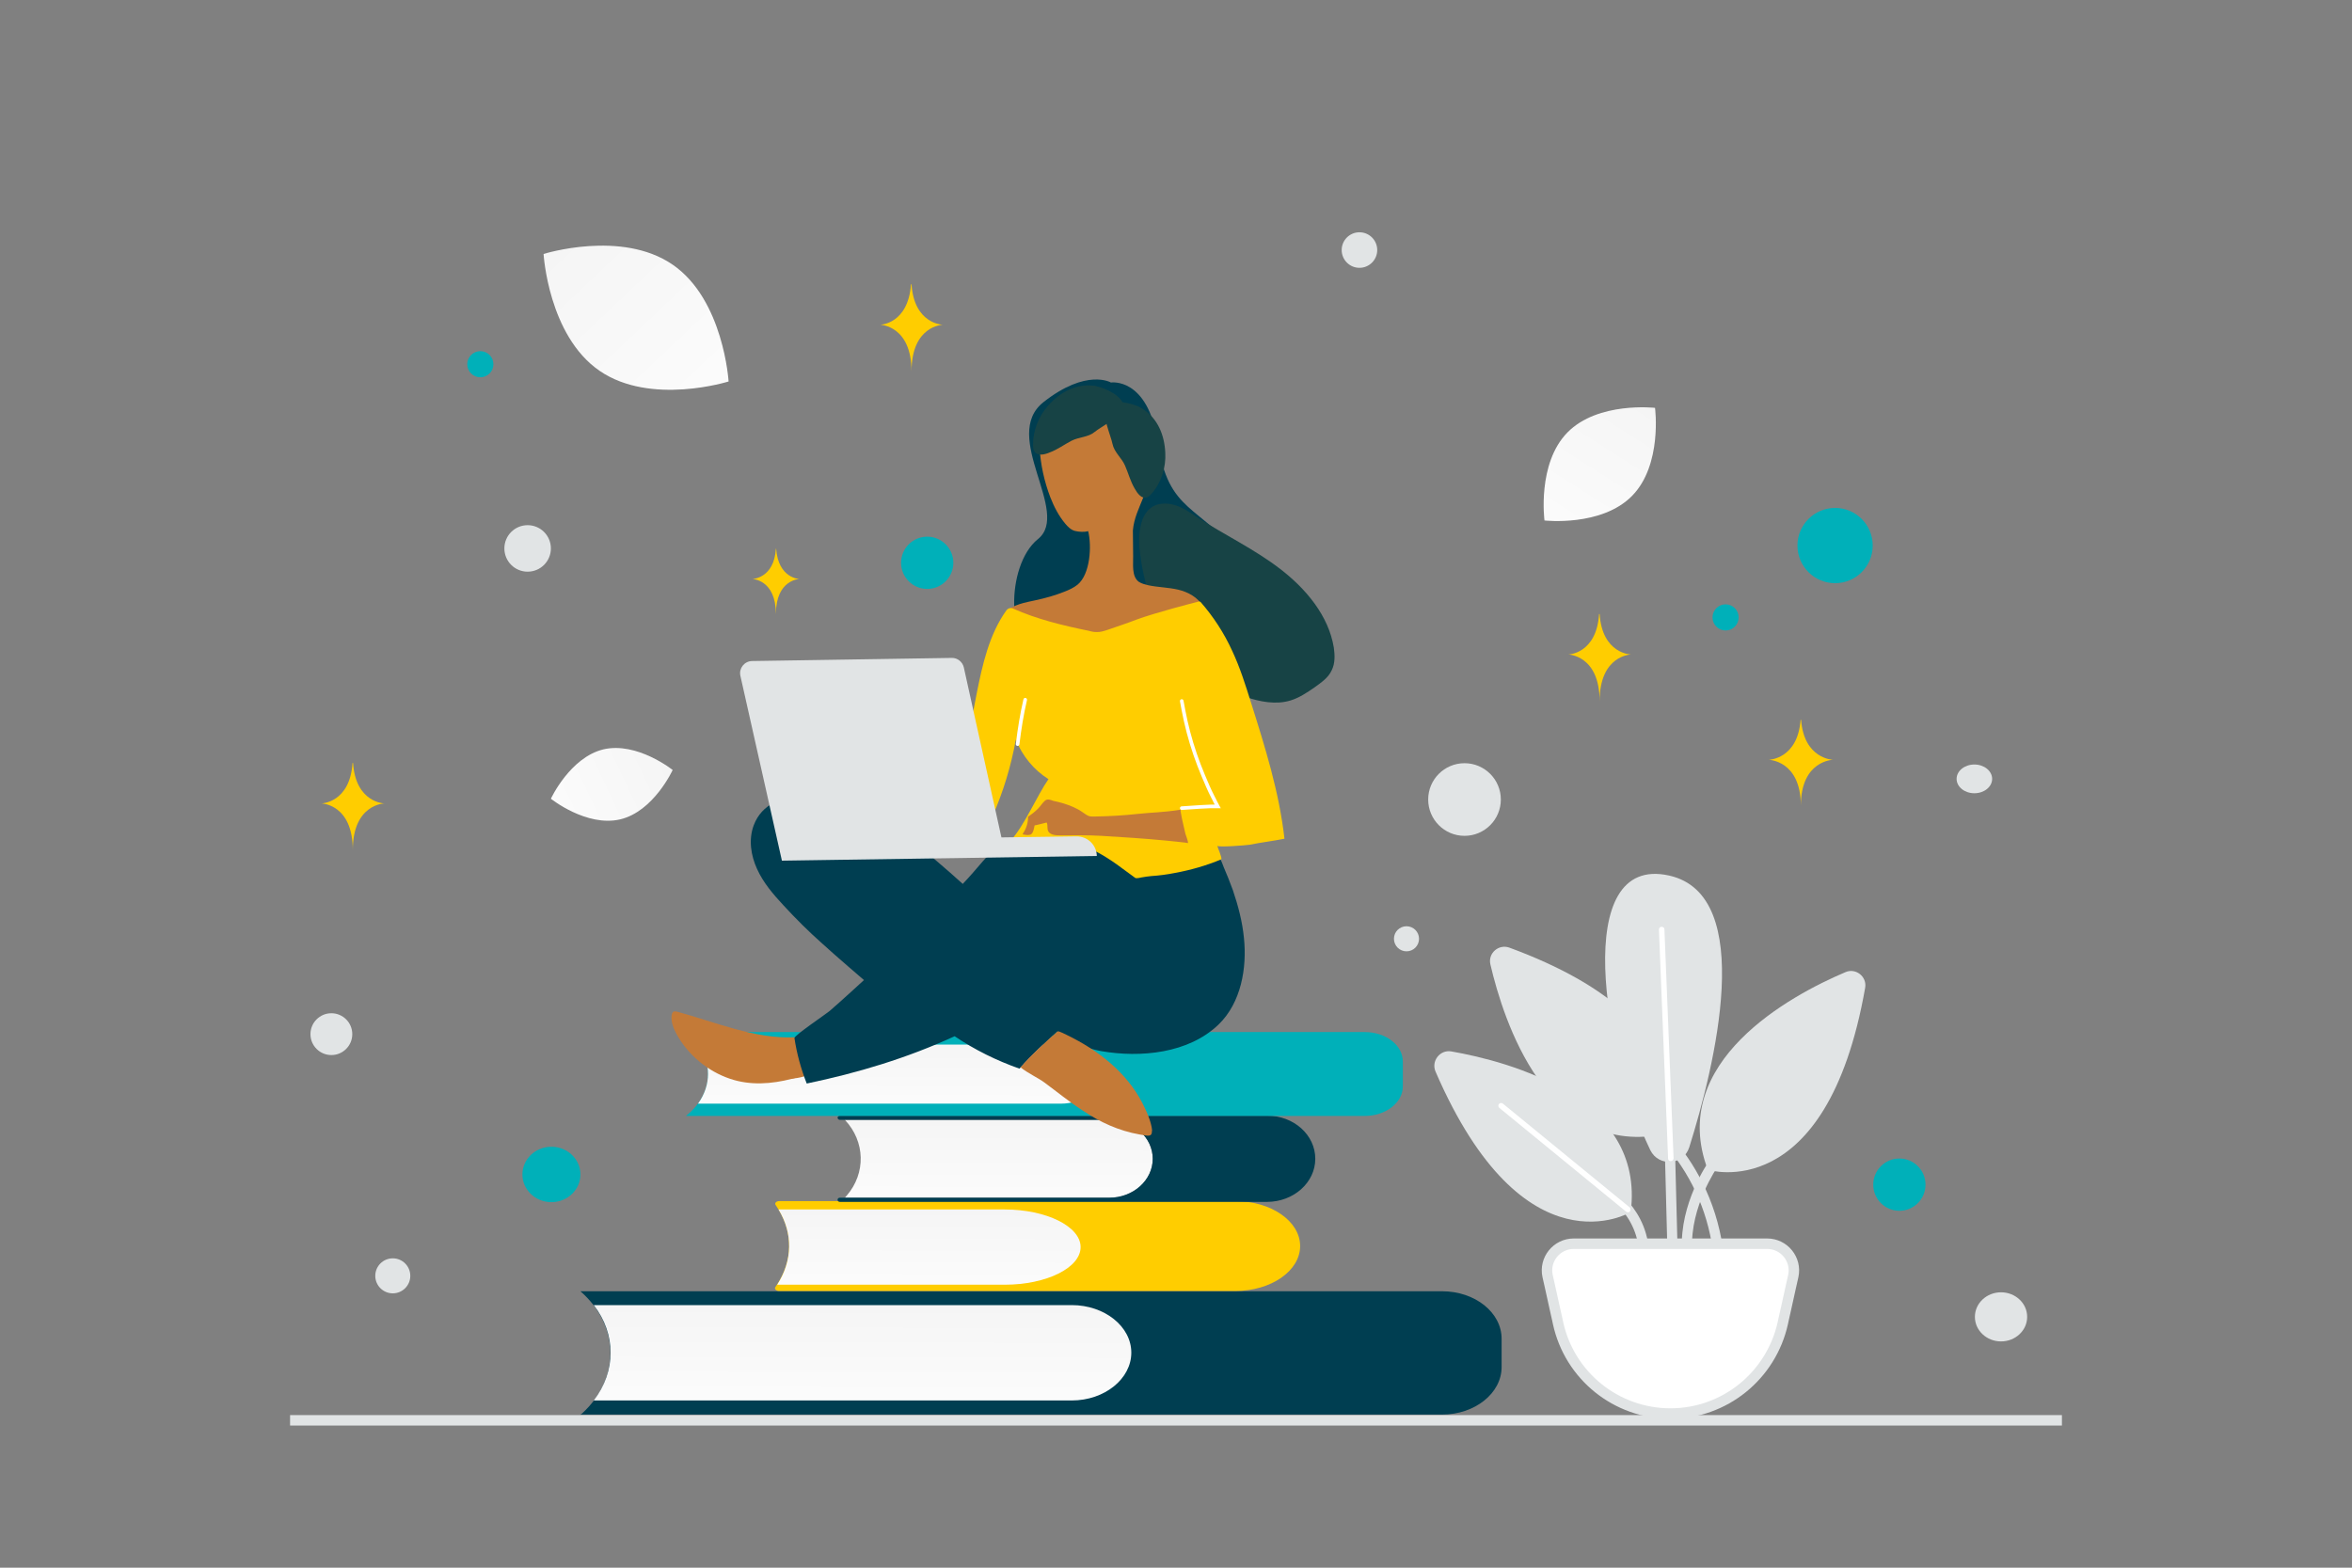 <?xml version="1.0" encoding="utf-8"?>
<!-- Generator: Adobe Illustrator 27.6.1, SVG Export Plug-In . SVG Version: 6.00 Build 0)  -->
<svg version="1.1" id="Layer_1" xmlns="http://www.w3.org/2000/svg" xmlns:xlink="http://www.w3.org/1999/xlink" x="0px" y="0px"
	 viewBox="0 0 900 600" style="enable-background:new 0 0 900 600;" xml:space="preserve">
<rect x="0" y="0" width="900" height="600" fill="#808080" stroke="none"/>
<style type="text/css">
	.st0{fill:none;}
	.st1{fill:none;stroke:#E1E4E5;stroke-width:4;}
	.st2{fill:#003E51;}
	.st3{fill:url(#SVGID_1_);}
	.st4{fill:#FFCD00;}
	.st5{fill:url(#SVGID_00000112591983117902040910000011397050411493127582_);}
	.st6{fill:url(#SVGID_00000150823338945861464940000009272149431788041367_);}
	.st7{fill:#00B0B9;}
	.st8{fill:url(#SVGID_00000071534466418931115050000014094410928164658346_);}
	.st9{fill:#C47A37;}
	.st10{fill:#174345;}
	.st11{fill:none;stroke:#FFFFFF;stroke-width:1.38;stroke-linecap:round;stroke-miterlimit:10;}
	.st12{fill:#E1E4E5;}
	.st13{fill:#FFFFFF;}
	.st14{fill:#FFFFFF;stroke:#E1E4E5;stroke-width:4;stroke-linecap:round;stroke-linejoin:round;}
	.st15{fill:url(#SVGID_00000152229455232429381130000015489462668686655401_);}
	.st16{fill:url(#SVGID_00000079484658598324131110000010208531509344101779_);}
	.st17{fill:url(#SVGID_00000003100196745608574950000004297257192327064485_);}
</style>
<path class="st0" d="M0,0h900v600H0V0z"/>
<path class="st1" d="M111,543.6h678"/>
<path class="st2" d="M222.1,541.4h329.7c12.6,0,22.8-8.2,22.8-18.2v-10.8c0-10.1-10.2-18.2-22.8-18.2H222.1
	c15.1,13.2,15.3,33.4,0.6,46.8L222.1,541.4L222.1,541.4L222.1,541.4z"/>
<linearGradient id="SVGID_1_" gradientUnits="userSpaceOnUse" x1="329.971" y1="1034.44" x2="330.171" y2="937.78" gradientTransform="matrix(1 0 0 1 0 -478)">
	<stop  offset="0" style="stop-color:#FFFFFF"/>
	<stop  offset="1" style="stop-color:#EEEEEE"/>
</linearGradient>
<path class="st3" d="M227.2,499.5h182.9c12.6,0,22.8,8.2,22.8,18.2S422.7,536,410.1,536H227.2C235.8,524.8,235.8,510.6,227.2,499.5
	L227.2,499.5L227.2,499.5z"/>
<path class="st4" d="M296.8,461.2c-0.5-0.7,0.2-1.5,1.4-1.5h174.5c13.7,0,24.8,7.7,24.8,17.2s-11.1,17.2-24.8,17.2H298.1
	c-1.1,0-1.9-0.8-1.4-1.5C303.7,482.6,303.7,471.1,296.8,461.2L296.8,461.2L296.8,461.2z"/>
<linearGradient id="SVGID_00000049919400888743003060000017155075023990168462_" gradientUnits="userSpaceOnUse" x1="355.328" y1="985.85" x2="355.548" y2="909.54" gradientTransform="matrix(1 0 0 1 0 -478)">
	<stop  offset="0" style="stop-color:#FFFFFF"/>
	<stop  offset="1" style="stop-color:#EEEEEE"/>
</linearGradient>
<path style="fill:url(#SVGID_00000049919400888743003060000017155075023990168462_);" d="M297.9,462.9h86.5c16,0,29.1,6.5,29.1,14.4
	s-13,14.4-29.1,14.4h-87C303.3,482.5,303.5,472.1,297.9,462.9L297.9,462.9z"/>
<linearGradient id="SVGID_00000089547596377401009370000006931816961262987136_" gradientUnits="userSpaceOnUse" x1="382.091" y1="953.18" x2="382.321" y2="874.12" gradientTransform="matrix(1 0 0 1 0 -478)">
	<stop  offset="0" style="stop-color:#FFFFFF"/>
	<stop  offset="1" style="stop-color:#EEEEEE"/>
</linearGradient>
<path style="fill:url(#SVGID_00000089547596377401009370000006931816961262987136_);" d="M323.3,458.4h101.5c9,0,16.3-6.7,16.3-14.9
	s-7.3-14.9-16.3-14.9H323.3c7.8,8.3,8.1,20.4,0.7,29L323.3,458.4L323.3,458.4z"/>
<path class="st2" d="M441.1,443.5c0-8.2-7.5-14.9-16.7-14.9h-103c-0.5,0-0.9-0.4-0.9-0.8c0-0.4,0.4-0.8,0.9-0.8h163.5
	c10.2,0,18.4,7.4,18.4,16.5S495,460,484.8,460H321.4c-0.5,0-0.9-0.3-0.9-0.8s0.4-0.8,0.9-0.8h103
	C433.6,458.4,441.1,451.7,441.1,443.5L441.1,443.5L441.1,443.5z"/>
<path class="st7" d="M262.5,395h259.7c8.1,0,14.6,5,14.6,11.3v9.5c0,6.2-6.5,11.3-14.6,11.3H262.5l0.1-0.1
	C273.8,418,273.7,403.9,262.5,395z"/>
<linearGradient id="SVGID_00000024704168446074360320000016509175898803004859_" gradientUnits="userSpaceOnUse" x1="343.8" y1="912.95" x2="343.901" y2="853.25" gradientTransform="matrix(1 0 0 1 0 -478)">
	<stop  offset="0" style="stop-color:#FFFFFF"/>
	<stop  offset="1" style="stop-color:#EEEEEE"/>
</linearGradient>
<path style="fill:url(#SVGID_00000024704168446074360320000016509175898803004859_);" d="M267.1,399.8H406c8.1,0,14.6,5,14.6,11.3
	s-6.5,11.3-14.6,11.3H267.1C272.2,415.3,272.2,406.7,267.1,399.8L267.1,399.8z"/>
<path class="st9" d="M279.4,412.9c-8.6-2.9-16.1-9.1-20.5-17.1c-1.2-2.2-2.2-4.7-1.9-7.2c0.1-0.5,0.2-1.1,0.7-1.4
	c0.4-0.2,1-0.1,1.4,0c14.4,3.9,29.7,10.5,44.9,9.8c0.7,0,1.4-0.1,2,0.2c0.7,0.3,1.2,1,1.5,1.7c1.1,2.4,2.1,6.9,1.8,9.6
	c-0.5,3.2-3.5,3.7-6.3,4.4C295.2,414.9,287.1,415.5,279.4,412.9L279.4,412.9L279.4,412.9z"/>
<path class="st9" d="M278.1,395c-1.2-0.5-2.4-1-3.6-1s-2.6,0.6-3,1.9c-0.3,0.8,0,1.7,0.3,2.5c0.9,2,2.5,3.7,4.2,5.1
	c6.5,5.5,14.7,8.7,23.2,9.3c3.8,0.2,7.7-0.1,11-1.9c-1.6-2-1.3-4.9-1.5-7.4c-0.5-7.4-6.9-4.6-12-4.6
	C290.3,398.6,284,397.4,278.1,395L278.1,395L278.1,395z"/>
<path class="st2" d="M471.5,340l0.3,0.8c2,5.9,3.6,12,4.2,18.2c1.2,11.5-1.1,24.8-9.7,33.1c-11.5,11.1-29.9,12.8-44.9,10.2
	c-6.1-1.1-11.9-3.6-16.8-7.5c-4.9,4.4-10.1,9.3-14.5,14.2c-8.8-3.1-17.1-7.2-24.8-12.4c-18.3,8.4-36.9,14-56.6,18.1
	c-2.2-5.6-3.8-11.4-4.7-17.4c-0.1-1,12.1-9.2,13.5-10.4c4.2-3.6,13.1-11.8,13.1-11.8s-11.1-9.5-16-14c-5.2-4.6-10.1-9.5-14.8-14.6
	c-3.9-4.2-7.7-8.6-10.1-13.9c-2.4-5.2-3.3-11.3-1.3-16.7c6.3-16.8,31.8-10.9,43.6-5.1c9.8,4.8,18.4,11.8,26.6,18.9
	c3.3,2.8,6.6,5.7,9.8,8.6c2.5-2.6,5.4-6,7.8-8.8c2.6-3,5.5-5.8,9.1-7.6c3.8-1.9,7.2-1.6,11.2-2.2c1.8-0.3,3.5-0.8,5.3-1.1
	c5.3-1,10.8,0.1,15.4,2.8c4.4,2.6,7.9,5.6,13.1,6.6c5.8,1.1,12.6,0.5,18.5-0.3c5.3-0.7,10.6-1.9,15.8-0.9c2.2,0.4,3,3.5,3.7,5.2
	C469.5,334.7,470.5,337.3,471.5,340L471.5,340L471.5,340z M425.1,146.4c0,0,14.1-2.2,17.9,22.7c4.2,27.8,15.5,23.2,33.4,45.7
	c10.5,13.2-0.5,36.4-22.9,36c-22.4-0.4-42.6-6.9-55.4-4.1s-13.6-30.2-0.9-40.4c12.7-10.2-14.4-39.4,2.1-52.4
	S425.1,146.4,425.1,146.4L425.1,146.4L425.1,146.4z"/>
<path class="st10" d="M509.6,256.5c1.3-2.6,1.2-5.7,0.8-8.6c-2-12.3-10.7-22.6-20.6-30.2c-9.9-7.6-21.3-13-31.8-19.8
	c-2.7-1.8-5.4-3.7-8.5-4.6s-6.7-0.9-9.3,1.2c-1.8,1.4-2.9,3.6-3.5,5.8c-1.3,4.8-0.8,9.8,0,14.7c1,6.1,2.5,12.1,5,17.8
	c2,4.5,5.2,9.2,10,10.1c1.4,5.4,4.3,10.5,8.3,14.4c4.6,4.5,10.5,7.4,16.5,9.4c5.6,1.9,11.7,3.1,17.3,1.4c3.3-1,6.3-3,9.2-5
	C505.6,261.2,508.3,259.4,509.6,256.5L509.6,256.5L509.6,256.5z M459.1,248.3l-3.3-5.2c0.7,0.1,1.4,0.2,2,0.5
	C459.6,244.3,460.7,247.2,459.1,248.3L459.1,248.3L459.1,248.3z"/>
<path class="st9" d="M397.9,168.4c-0.2,0.9-0.2,1.9-0.1,3c0.4,6.5,1.8,12.9,4.1,18.9c1.4,3.6,3.2,7.1,5.7,10.1
	c1,1.2,2.2,2.4,3.7,2.8c1.6,0.4,3.6,0.5,5.1,0.1c1.4,5.7,0.8,16.5-4.1,20.5c-1.5,1.2-3.3,2-5.1,2.7c-3.5,1.4-7.1,2.4-10.8,3.2
	c-4.1,0.9-8.7,1.6-11.6,4.6c-0.4,0.4-0.7,0.9-0.6,1.4c0.1,0.3,0.3,0.6,0.6,0.7c2.3,1.9,5.1,2.9,8,3.9c5,1.7,10.1,3.1,15.3,4
	c5.4,1,11,1.4,16.5,0.9c4.2-0.5,8.4-1.6,12.3-3.5c4-2,8.2-3.6,12.4-5.6c3.5-1.6,7-3.5,10.9-4.1c-1.8-3.4-5.6-5.4-9.3-6.3
	c-3.8-0.9-7.7-0.9-11.5-1.7c-1.2-0.3-2.5-0.6-3.6-1.3c-2.9-2.1-2.1-6.9-2.2-9.9l-0.1-9.8c0.4-4.7,2.4-8.6,4.1-12.9
	c2.6-6.6,3.1-14,0.8-20.7c-2.3-6.7-7.5-12.5-14.1-14.8c-6.6-2.4-14.6-1-19.7,3.9C401.3,161.6,398.6,164.4,397.9,168.4L397.9,168.4
	L397.9,168.4z"/>
<path class="st10" d="M418.3,147.6c-6.6-0.7-12.7,2.5-17.1,7.5c-3.8,4.2-6,9.8-5.9,15.4c0,0.8,0.1,1.7,0.6,2.4
	c1.2,1.7,3.8,1.1,5.7,0.3c3.2-1.2,5.5-3,8.4-4.5s6.4-1.3,8.9-3.4c2.4-2,10.8-6.2,11-9.5c0.3-4-7-7.3-10.1-7.9
	C419.4,147.7,418.9,147.6,418.3,147.6L418.3,147.6z"/>
<path class="st10" d="M437.4,156.6c5.6,3.6,8.2,9.9,8.5,16.7c0.3,5.6-1.5,11.4-5.2,15.6c-0.5,0.6-1.1,1.2-1.9,1.5
	c-2,0.6-3.6-1.6-4.6-3.4c-1.7-2.9-2.4-5.8-3.7-8.8s-4.1-5-4.8-8.3c-0.6-3.1-4.4-11.6-2.5-14.3c2.3-3.3,10-1.2,12.9,0.2
	C436.5,156,436.9,156.3,437.4,156.6L437.4,156.6L437.4,156.6z"/>
<path class="st4" d="M387.6,232.9c-0.9-0.4-1.9-0.1-2.5,0.7c-6.6,9.2-9.2,20.9-11.4,32c-2.5,12.7-4.8,25.5-7,38.2
	c-0.1,0.6-0.2,1.3,0.1,1.9c0.3,0.6,0.9,0.9,1.5,1.2c3.8,1.8,7.7,3.6,11.5,5.5c4.1-9.4,7.1-19.2,8.9-29.3c2.5,6.2,6.9,11.6,12.5,15.1
	c-4.2,6-9.4,18.1-14.4,23.4c-0.8,0.8-5.5-0.5-6.6-0.8c-0.7,1.9,2.5-0.1,2.4,1.8c2.9,0.4,6.5-1.3,9.5-1.7c3.6-0.4,7.2-0.4,10.7-0.1
	c5.9,0.6,11.7,2.5,17,5.3c2.6,1.4,5.1,3,7.5,4.7c2.1,1.5,7.1,5.2,7.1,5.2c0.4,0.3,2.1-0.1,2.5-0.2c1.2-0.2,2.4-0.4,3.6-0.5
	c3.1-0.2,6.1-0.6,9.1-1.2c6-1.1,12-2.8,17.7-5.2c0.5-0.4-1.4-4.5-1.5-5.2c0.1,0.7,11.3-0.2,12.4-0.4c4.4-0.9,8.9-1.4,13.3-2.3
	c-2-17.8-7.4-35-12.8-52.1c-2.1-6.7-4.2-13.4-7.2-19.8c-3.1-6.8-7.2-13.1-12.1-18.7c-0.1-0.1-0.4-0.2-0.6-0.2
	c-2.4,0.6-16.7,4.3-23.8,6.9c-3.6,1.4-7.3,2.6-11,3.9c-1.5,0.5-3,1-4.5,0.9c-1,0-2-0.2-3-0.5C406.7,239.4,396.8,237,387.6,232.9
	L387.6,232.9L387.6,232.9z"/>
<path class="st11" d="M452.2,268.3c0.4,2.5,1,5.1,1.5,7.6c1.3,5.8,3,11.4,5.1,16.9c1.1,2.8,2.2,5.5,3.4,8.2c0.6,1.3,1.2,2.7,1.9,4
	c0.3,0.6,0.7,1.3,1,2c0.3,0.5,0.6,1,0.9,1.6c-2-0.1-11.8,0.5-13.8,0.7"/>
<path class="st9" d="M451.9,311.3c0.2,1.3,0.5,2.6,0.8,3.9l0.9,3.9c0.3,1.1,1,2.5,1,3.6c0-0.2-7.9-0.9-8.6-1
	c-8.2-0.8-16.4-1.3-24.6-1.8c-5.3-0.3-10.5-0.2-15.9-0.2c-1.6,0-3.4-0.1-4.3-1.4c-0.7-1.1-0.1-2.5-0.7-3.5c-0.4,0.1-4.6,1.2-4.6,1.1
	c-0.2,1-0.5,3-1.5,3.5c-0.4,0.1-0.7,0.2-1.1,0.2c-0.5,0-1.1-0.1-1.7-0.2c-0.1,0-0.2,0-0.2-0.1c-0.1-0.1,0-0.2,0.1-0.4
	c1.3-1.9,1.9-4.1,1.9-6.3c1.3-0.9,2.6-1.9,3.8-3.1c0.9-0.9,1.6-2.1,2.6-3c1-0.9,2.1-0.4,3.2,0c1.4,0.3,2.7,0.6,4,1
	c2.5,0.8,5.1,1.8,7.3,3.4c0.8,0.5,1.5,1.1,2.3,1.4c0.8,0.3,1.8,0.2,2.6,0.2c5.4-0.1,10.8-0.4,16.2-1c5.5-0.6,9.2-0.5,16.4-1.6
	C451.7,310.1,451.7,310.5,451.9,311.3L451.9,311.3L451.9,311.3z"/>
<path class="st11" d="M392.3,267.8c-1.3,5.6-2.2,11.2-2.9,17"/>
<path class="st12" d="M283.3,258.6l15.9,70.8l120.5-1.8c-0.1-4.2-3.5-7.5-7.7-7.5l-28.8,0.4l-14.4-65.1c-0.5-2.1-2.4-3.6-4.5-3.6
	l-76.6,1.2C284.8,253.1,282.7,255.8,283.3,258.6L283.3,258.6L283.3,258.6z"/>
<path class="st9" d="M440.7,431.5c-0.6-3.2-2.1-6.5-3.6-9.4c-6.1-11.8-17-20.2-28.7-25.9c-1.2-0.6-2.4-1.2-3.7-1.6
	c0.1,0.1,0.2,0.3,0.3,0.5v0h0c-0.1-0.1-0.2-0.2-0.4-0.3c-4.7,4.3-9.8,9-14.1,13.7c2.9,2.3,7,4.2,9,5.7c4.9,3.6,9.5,7.4,14.6,10.7
	c6.8,4.6,14,7.9,22,9.3c3.1,0.5,4.7,1.1,4.7-1.3C440.9,432.7,440.8,432.2,440.7,431.5L440.7,431.5z"/>
<path class="st9" d="M432.9,422.2c-3.1-5.9-8-10.4-13.4-14.4c-3.7-2.8-7.7-5.3-11.5-7.9c-1.1-0.7-3.2-2.7-5-3.6
	c-3.8,3.4-7.7,7-11.2,10.8c11.6,7,21.9,16.2,34.6,21.2c1.2,0.5,2.4,0.9,3.6,0.9s2.6-0.5,3.3-1.5
	C434.5,426.1,433.8,423.9,432.9,422.2L432.9,422.2z"/>
<path class="st12" d="M629.2,484c1,0,1.9-0.8,1.9-1.9c0.4-20-15.7-28.7-16.3-29c-0.9-0.5-2.1-0.1-2.6,0.8s-0.1,2.1,0.8,2.6
	c0,0,3.8,2,7.3,6.2c4.8,5.5,7.1,12,7,19.4C627.3,483.1,628.1,483.9,629.2,484C629.2,483.9,629.2,483.9,629.2,484L629.2,484
	L629.2,484z M635.4,434.3c0,0,22.3-42.1-57.8-71.6c-4.1-1.5-8.3,2.1-7.3,6.4C575.4,391,592,442.2,635.4,434.3L635.4,434.3z"/>
<path class="st12" d="M657.4,480.1c0.1,0,0.2,0,0.3,0c1-0.1,1.8-1.1,1.6-2.2l0,0c-5.5-38.3-34.1-56.1-37.3-58
	c-0.9-0.5-2.1-0.3-2.7,0.6c-0.5,0.9-0.3,2.1,0.7,2.6l0,0c1.4,0.8,8.5,5.2,16.1,13.8c10.6,11.9,17.1,25.8,19.3,41.5
	C655.6,479.4,656.4,480.1,657.4,480.1L657.4,480.1L657.4,480.1z"/>
<path class="st12" d="M645.6,480.1L645.6,480.1c1.2,0,2-1,1.9-2c-0.8-16.4,9.6-31.3,9.7-31.5c0.6-0.9,0.4-2.1-0.5-2.7
	c-0.9-0.6-2.1-0.4-2.7,0.5c-0.5,0.6-11.3,16.2-10.4,33.9C643.8,479.3,644.6,480.1,645.6,480.1L645.6,480.1z M640.1,483L640.1,483
	c1.1,0,1.9-0.9,1.9-2c0,0,0,0,0,0l-1.6-62.3c0-1.1-0.9-1.9-2-1.9c0,0,0,0,0,0c-1.1,0-1.9,0.9-1.9,2c0,0,0,0,0,0l1.6,62.3
	C638.2,482.1,639,483,640.1,483L640.1,483L640.1,483z"/>
<path class="st12" d="M653.5,447.7c0,0,45.4,14.4,60.2-69.6c0.8-4.3-3.6-7.8-7.6-6C685.3,380.9,637.9,406.4,653.5,447.7L653.5,447.7
	L653.5,447.7z M624,463.9c0,0-40.8,24.6-74.7-53.8c-1.7-4,1.7-8.4,6-7.7C577.6,406.3,629.6,420.1,624,463.9L624,463.9L624,463.9z"/>
<path class="st12" d="M631.5,440.2c3.2,6.5,12.7,5.8,14.9-1.1c9.7-30.9,25.9-96.5-7.7-104C601,326.7,613.6,403.2,631.5,440.2
	L631.5,440.2z"/>
<path class="st13" d="M639.3,444.4L639.3,444.4c0.6,0,1.1-0.5,1.1-1.1l-3.5-87.6c0-0.6-0.5-1-1.1-1c0,0,0,0,0,0c-0.6,0-1,0.5-1,1.1
	l3.5,87.6C638.3,444,638.7,444.4,639.3,444.4L639.3,444.4L639.3,444.4z M622.9,464c0.3,0,0.6-0.1,0.8-0.4c0.4-0.5,0.3-1.1-0.1-1.5
	l-48.5-39.7c-0.5-0.4-1.1-0.3-1.5,0.1c-0.4,0.5-0.3,1.1,0.1,1.5l48.5,39.7C622.5,463.9,622.7,464,622.9,464L622.9,464z"/>
<path class="st14" d="M602.2,476c-6.5,0-11.4,6-10,12.4l0.9,4l1.9,8.6l0.9,4l0.3,1.4c4.4,20.2,22.3,34.6,43,34.6s38.5-14.4,43-34.6
	l0.3-1.4l0.9-4l1.9-8.6l0.9-4c1.4-6.4-3.5-12.4-10-12.4H602.2L602.2,476z"/>
<linearGradient id="SVGID_00000175285983459018943480000014820415352375253937_" gradientUnits="userSpaceOnUse" x1="189.031" y1="799.562" x2="301.611" y2="746.372" gradientTransform="matrix(1 0 0 1 0 -478)">
	<stop  offset="0" style="stop-color:#FFFFFF"/>
	<stop  offset="1" style="stop-color:#EEEEEE"/>
</linearGradient>
<path style="fill:url(#SVGID_00000175285983459018943480000014820415352375253937_);" d="M237.3,313.6c-12.9,3-26.5-7.9-26.5-7.9
	s7.3-15.8,20.1-18.9c12.9-3,26.5,7.9,26.5,7.9S250.1,310.6,237.3,313.6L237.3,313.6L237.3,313.6z"/>
<linearGradient id="SVGID_00000003102132973105471530000005642583138793847176_" gradientUnits="userSpaceOnUse" x1="305.056" y1="664.574" x2="151.086" y2="502.214" gradientTransform="matrix(1 0 0 1 0 -478)">
	<stop  offset="0" style="stop-color:#FFFFFF"/>
	<stop  offset="1" style="stop-color:#EEEEEE"/>
</linearGradient>
<path style="fill:url(#SVGID_00000003102132973105471530000005642583138793847176_);" d="M229.4,141.9c19.6,13.5,49.4,4.1,49.4,4.1
	s-1.9-31.3-21.4-44.7c-19.6-13.5-49.4-4.1-49.4-4.1S209.8,128.4,229.4,141.9L229.4,141.9z"/>
<linearGradient id="SVGID_00000060007525508435107270000009320490741972296107_" gradientUnits="userSpaceOnUse" x1="578.298" y1="708.669" x2="662.758" y2="576.269" gradientTransform="matrix(1 0 0 1 0 -478)">
	<stop  offset="0" style="stop-color:#FFFFFF"/>
	<stop  offset="1" style="stop-color:#EEEEEE"/>
</linearGradient>
<path style="fill:url(#SVGID_00000060007525508435107270000009320490741972296107_);" d="M624.5,189.8c-11.7,11.9-33.5,9.4-33.5,9.4
	s-2.9-21.8,8.8-33.7c11.7-11.9,33.5-9.4,33.5-9.4S636.2,177.9,624.5,189.8L624.5,189.8L624.5,189.8z"/>
<circle class="st7" cx="726.8" cy="453.4" r="10"/>
<circle class="st7" cx="354.8" cy="215.4" r="10"/>
<circle class="st7" cx="183.8" cy="139.4" r="5"/>
<circle class="st7" cx="660.3" cy="236.3" r="5"/>
<ellipse class="st7" cx="211" cy="449.5" rx="11.1" ry="10.6"/>
<circle class="st7" cx="702.2" cy="208.8" r="14.4"/>
<ellipse class="st12" cx="765.7" cy="504" rx="10" ry="9.4"/>
<circle class="st12" cx="126.8" cy="395.8" r="8"/>
<circle class="st12" cx="538.2" cy="359.3" r="4.8"/>
<circle class="st12" cx="520.2" cy="95.7" r="6.8"/>
<circle class="st12" cx="150.3" cy="488.3" r="6.7"/>
<circle class="st12" cx="201.9" cy="209.9" r="8.9"/>
<ellipse class="st12" cx="755.5" cy="298.1" rx="6.8" ry="5.5"/>
<circle class="st12" cx="560.4" cy="306" r="13.9"/>
<path class="st4" d="M689,275.5h0.2c1.1,15,12.2,15.3,12.2,15.3s-12.3,0.2-12.3,17.6c0-17.4-12.3-17.6-12.3-17.6
	S687.9,290.6,689,275.5L689,275.5z M348.6,108.8h0.2c1,15.3,12,15.5,12,15.5s-12,0.2-12,17.9c0-17.7-12-17.9-12-17.9
	S347.5,124.1,348.6,108.8L348.6,108.8L348.6,108.8z M134.9,292h0.2c1,15.3,12,15.5,12,15.5s-12.1,0.2-12.1,17.9
	c0-17.7-12-17.9-12-17.9S133.9,307.3,134.9,292L134.9,292z M611.9,235h0.2c1,15.3,12,15.5,12,15.5s-12,0.2-12,17.9
	c0-17.7-12-17.9-12-17.9S610.9,250.3,611.9,235L611.9,235L611.9,235z M296.9,210h0.1c0.8,11.4,8.9,11.6,8.9,11.6s-9,0.2-9,13.4
	c0-13.2-9-13.4-9-13.4S296.2,221.4,296.9,210L296.9,210z"/>
</svg>
